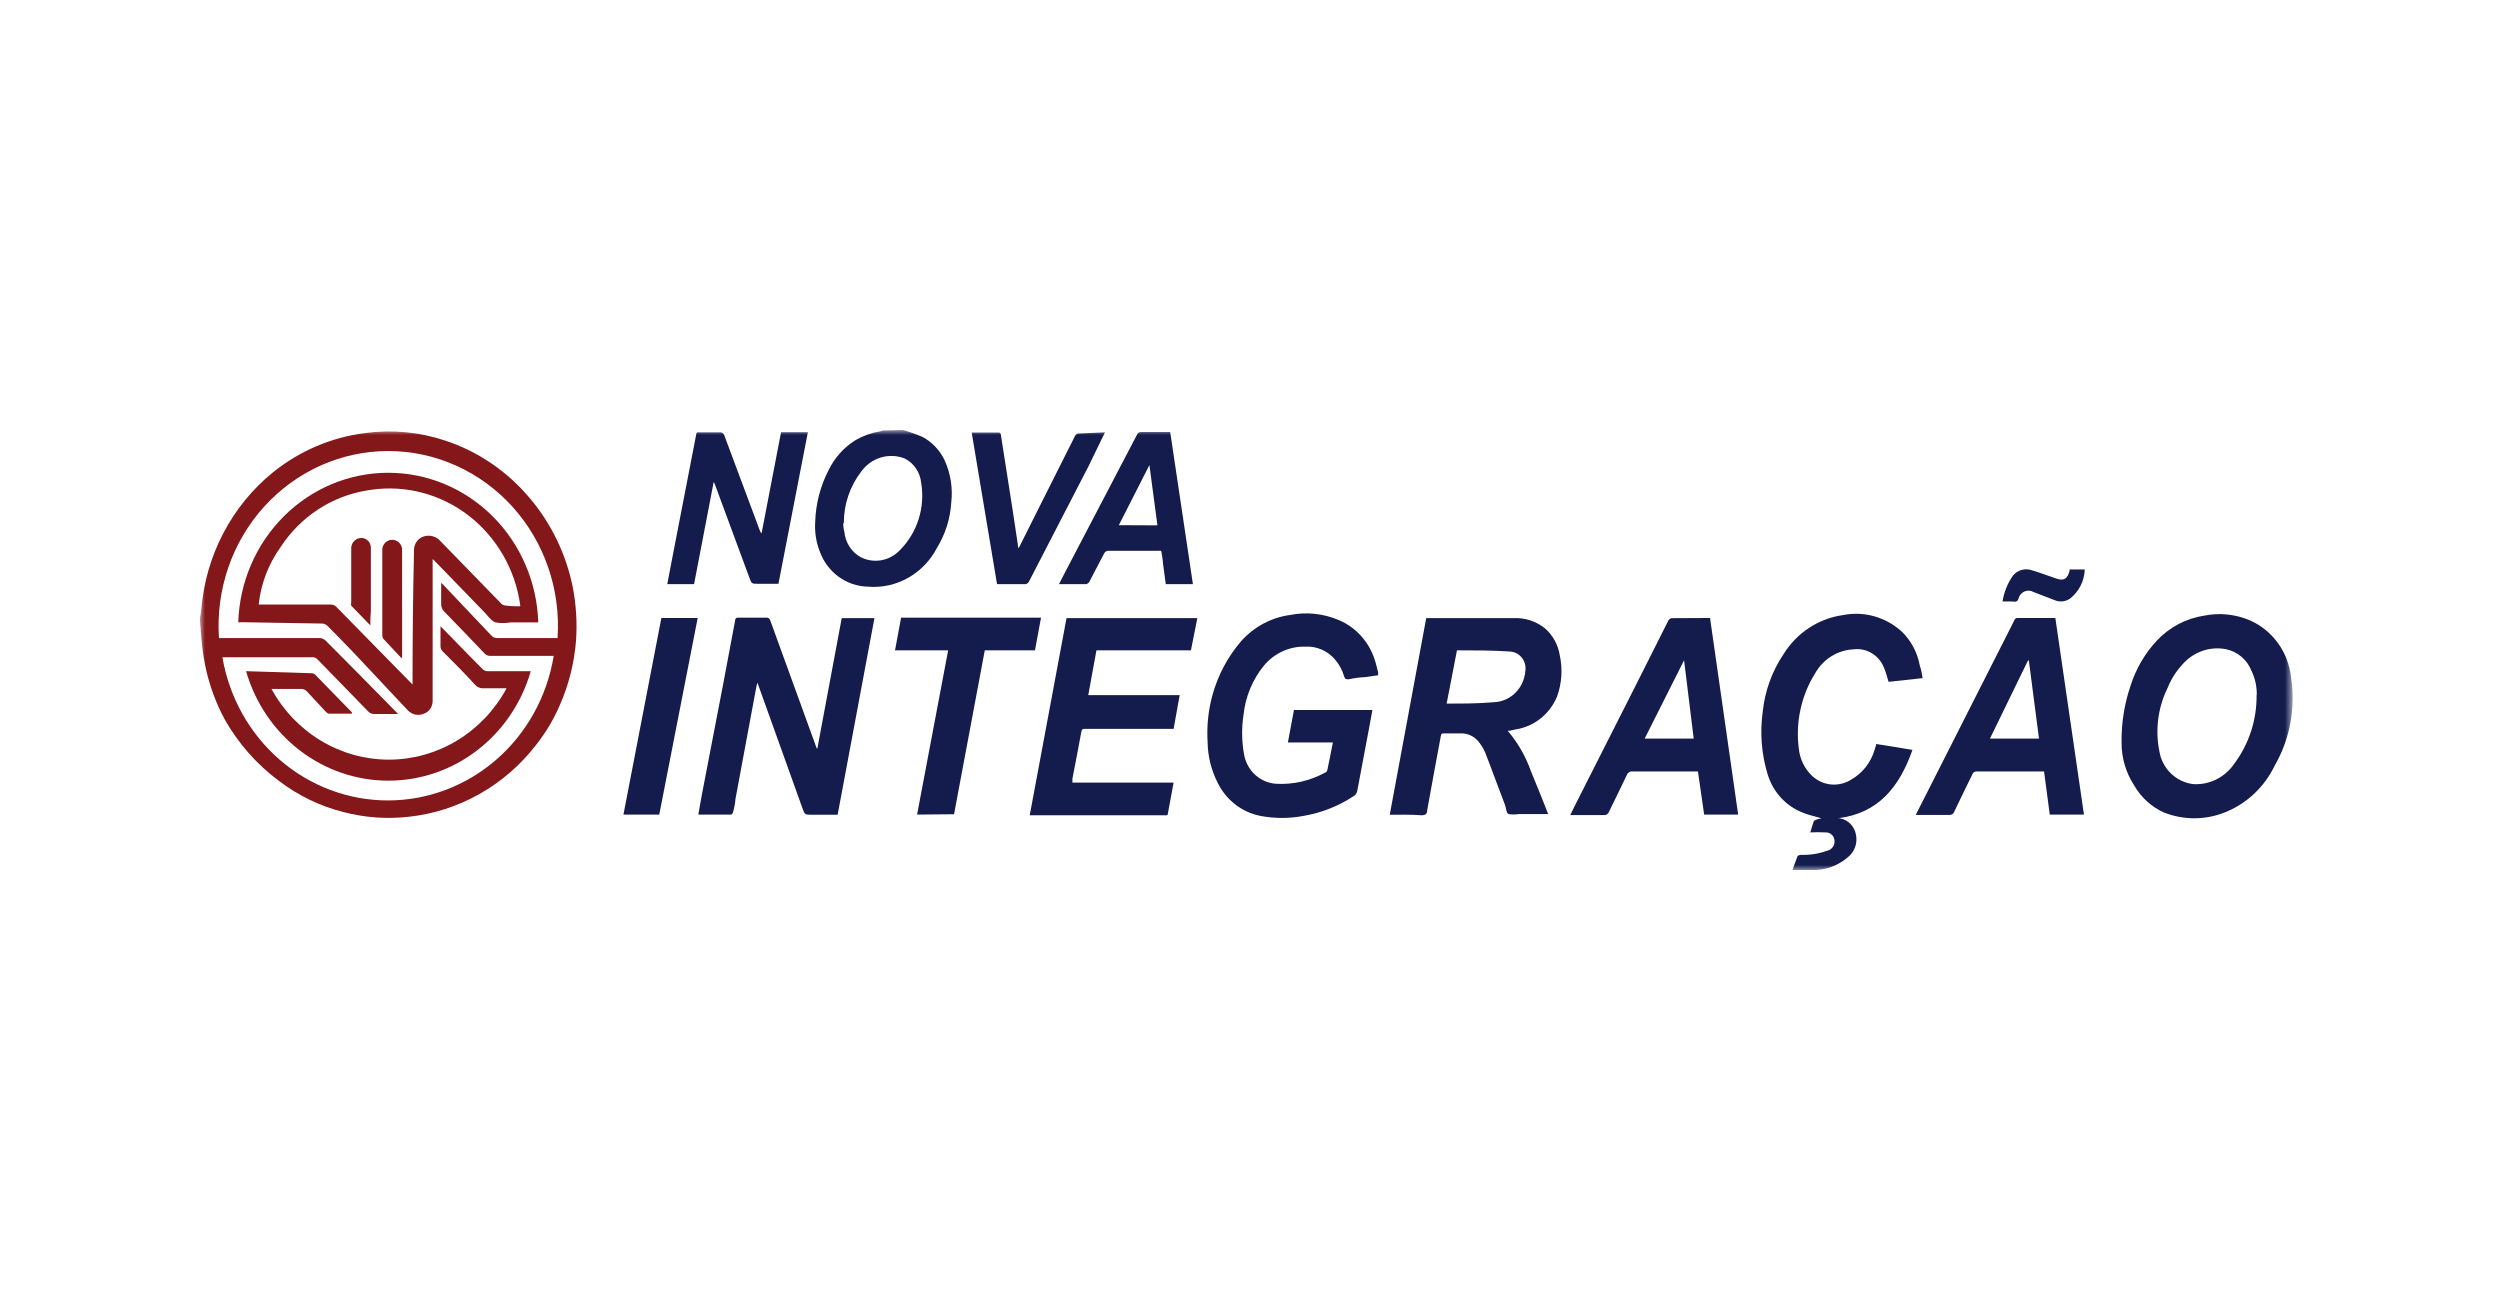 <svg width="250" height="130" viewBox="0 0 250 130" fill="none" xmlns="http://www.w3.org/2000/svg">
<mask id="mask0_2690_203" style="mask-type:luminance" maskUnits="userSpaceOnUse" x="20" y="43" width="210" height="44">
<path d="M229.268 43H20V87H229.268V43Z" fill="white"/>
</mask>
<g mask="url(#mask0_2690_203)">
<path d="M20 61.934C20 61.597 20.114 61.277 20.131 60.942C20.348 58.281 21.092 55.694 22.319 53.342C23.545 50.989 25.226 48.92 27.259 47.264C29.935 45.098 33.135 43.728 36.513 43.305C39.205 42.94 41.942 43.198 44.524 44.061C47.826 45.148 50.77 47.16 53.026 49.873C55.151 52.399 56.615 55.443 57.277 58.716C57.618 60.479 57.728 62.281 57.603 64.073C57.425 66.31 56.872 68.499 55.969 70.541C55.357 71.957 54.565 73.283 53.614 74.484C52.062 76.494 50.136 78.166 47.949 79.401C45.762 80.636 43.358 81.409 40.878 81.676C38.688 81.924 36.473 81.764 34.338 81.205C32.011 80.618 29.821 79.559 27.896 78.089C25.678 76.448 23.822 74.34 22.452 71.906C21.409 69.963 20.701 67.848 20.36 65.656C20.212 64.797 20.163 63.972 20.067 63.062C20.074 63.001 20.074 62.938 20.067 62.877C20.023 62.565 20 62.25 20 61.934ZM55.364 65.59H49.053C48.936 65.596 48.82 65.575 48.712 65.529C48.604 65.482 48.508 65.411 48.432 65.32C47.107 63.94 45.8 62.558 44.459 61.193C44.343 61.089 44.251 60.959 44.191 60.813C44.132 60.667 44.106 60.509 44.116 60.351V58.279L44.328 58.481L49.118 63.535C49.195 63.625 49.291 63.697 49.399 63.743C49.506 63.79 49.623 63.811 49.739 63.804H55.756C55.918 61.411 55.6 59.01 54.823 56.749C54.045 54.488 52.825 52.416 51.237 50.662C49.649 48.908 47.728 47.51 45.593 46.553C43.458 45.597 41.155 45.103 38.827 45.103C36.499 45.103 34.196 45.597 32.061 46.553C29.926 47.51 28.005 48.908 26.416 50.662C24.829 52.416 23.608 54.488 22.83 56.749C22.053 59.01 21.735 61.411 21.897 63.804H31.935C32.15 63.803 32.359 63.881 32.524 64.023C34.497 65.999 36.464 67.987 38.425 69.987L39.815 71.401H37.43C37.309 71.405 37.19 71.381 37.08 71.332C36.97 71.282 36.871 71.208 36.792 71.115L31.755 65.943C31.647 65.824 31.503 65.747 31.346 65.724H22.24C22.926 69.744 24.968 73.386 28.006 76.006C31.043 78.626 34.882 80.056 38.843 80.044C42.805 80.032 46.635 78.578 49.657 75.94C52.68 73.301 54.701 69.648 55.364 65.623V65.59Z" fill="#83171A"/>
<path d="M90.303 43C90.976 43.192 91.637 43.428 92.281 43.707C93.234 44.229 94.001 45.049 94.472 46.049C95.064 47.363 95.29 48.821 95.126 50.26C95.026 51.864 94.536 53.417 93.702 54.776C93.043 56.049 92.037 57.095 90.808 57.787C89.58 58.478 88.181 58.784 86.786 58.667C85.737 58.645 84.719 58.299 83.863 57.674C83.007 57.05 82.352 56.175 81.983 55.164C81.607 54.207 81.449 53.174 81.522 52.145C81.583 50.35 82.041 48.593 82.862 47.007C83.473 45.754 84.421 44.707 85.592 43.992C86.349 43.561 87.174 43.27 88.028 43.133L88.29 43.047L90.303 43ZM84.335 52.299C84.319 52.589 84.353 52.879 84.434 53.158C84.479 53.691 84.653 54.203 84.938 54.65C85.223 55.097 85.612 55.464 86.069 55.718C86.707 56.041 87.429 56.148 88.131 56.025C88.832 55.901 89.478 55.552 89.976 55.028C90.839 54.17 91.485 53.108 91.859 51.933C92.232 50.759 92.321 49.508 92.118 48.29C92.068 47.772 91.89 47.275 91.601 46.847C91.312 46.42 90.921 46.076 90.466 45.848C89.706 45.549 88.871 45.514 88.09 45.747C87.308 45.981 86.621 46.471 86.134 47.143C84.997 48.605 84.379 50.424 84.385 52.298L84.335 52.299Z" fill="#141B4D"/>
<path d="M138.975 81.475L142.622 61.816H151.336C152.479 61.752 153.606 62.117 154.508 62.844C155.293 63.534 155.815 64.489 155.979 65.539C156.277 66.914 156.18 68.349 155.701 69.668C155.341 70.526 154.776 71.276 154.058 71.847C153.34 72.419 152.494 72.793 151.598 72.936L150.976 73.071H150.764C151.767 74.242 152.548 75.596 153.07 77.063C153.658 78.478 154.23 79.909 154.819 81.409H151.859C151.529 81.46 151.193 81.46 150.862 81.409C150.618 81.308 150.618 80.803 150.503 80.5C149.849 78.815 149.195 76.979 148.508 75.227C148.342 74.852 148.127 74.5 147.87 74.183C147.652 73.904 147.37 73.683 147.053 73.537C146.735 73.39 146.387 73.323 146.04 73.34H144.405C144.193 73.34 144.127 73.34 144.078 73.627C143.621 76.085 143.162 78.546 142.72 81.022C142.72 81.392 142.541 81.527 142.148 81.527C141.101 81.441 140.069 81.475 138.975 81.475ZM145.695 65.034L144.665 70.358H144.845C146.349 70.358 147.853 70.358 149.357 70.223C150.164 70.201 150.934 69.872 151.519 69.3C152.105 68.728 152.465 67.953 152.529 67.124C152.566 66.906 152.561 66.683 152.514 66.467C152.467 66.251 152.379 66.047 152.255 65.866C152.132 65.685 151.975 65.531 151.794 65.412C151.613 65.294 151.41 65.214 151.198 65.176C151.136 65.164 151.073 65.157 151.008 65.153C149.243 65.034 147.526 65.034 145.695 65.034Z" fill="#141B4D"/>
<path d="M81.736 74.854L84.172 61.816H87.442L83.764 81.474H81.18C80.477 81.474 80.477 81.474 80.232 80.784L75.834 68.521L75.72 68.268C75.636 68.706 75.556 69.077 75.491 69.447L73.545 79.908C73.511 80.354 73.429 80.795 73.3 81.222C73.3 81.308 73.169 81.458 73.103 81.458H69.833C69.948 80.818 70.046 80.211 70.161 79.603L72.319 68.401C72.711 66.279 73.12 64.173 73.512 62.051C73.512 61.832 73.627 61.764 73.823 61.764H76.651C76.88 61.764 76.944 61.866 77.028 62.051L81.573 74.567L81.672 74.837L81.736 74.854Z" fill="#141B4D"/>
<path d="M133.286 74.249H128.789L129.395 70.997H137.243L136.866 73.036C136.489 75.04 136.113 77.028 135.736 79.033C135.721 79.15 135.681 79.262 135.619 79.361C135.557 79.46 135.474 79.544 135.377 79.606C133.846 80.613 132.132 81.289 130.34 81.593C128.925 81.86 127.473 81.86 126.057 81.593C125.133 81.416 124.262 81.019 123.513 80.434C122.764 79.849 122.156 79.093 121.741 78.224C121.117 76.983 120.781 75.611 120.76 74.213C120.662 72.624 120.828 71.029 121.249 69.497C121.8 67.507 122.778 65.67 124.11 64.123C125.395 62.68 127.131 61.75 129.016 61.496C130.63 61.177 132.3 61.347 133.823 61.984C134.718 62.351 135.519 62.924 136.165 63.66C136.813 64.396 137.286 65.275 137.551 66.229C137.649 66.566 137.73 66.903 137.812 67.24V67.526L136.521 67.712C135.97 67.732 135.423 67.805 134.885 67.93C134.607 67.93 134.493 67.93 134.411 67.629C134.229 67.005 133.917 66.43 133.495 65.944C133.128 65.514 132.671 65.176 132.158 64.954C131.646 64.732 131.091 64.633 130.537 64.664C129.754 64.643 128.977 64.801 128.263 65.128C127.547 65.454 126.91 65.94 126.4 66.55C125.262 67.939 124.55 69.646 124.356 71.452C124.142 72.833 124.169 74.243 124.44 75.613C124.607 76.362 125.004 77.036 125.573 77.533C126.142 78.031 126.851 78.326 127.595 78.376C129.298 78.476 130.995 78.091 132.501 77.264C132.598 77.264 132.713 77.112 132.729 77.028C132.927 76.135 133.105 75.141 133.286 74.249Z" fill="#141B4D"/>
<path d="M212.156 74.284C212.128 72.341 212.432 70.407 213.055 68.573C213.586 66.898 214.475 65.367 215.654 64.092C216.928 62.725 218.607 61.835 220.427 61.562C221.972 61.252 223.571 61.422 225.022 62.051C226.13 62.543 227.092 63.33 227.81 64.329C228.528 65.329 228.976 66.507 229.108 67.743C229.576 70.787 228.999 73.903 227.474 76.553C226.483 78.621 224.799 80.249 222.733 81.135C220.718 82.017 218.45 82.059 216.405 81.253C215.143 80.692 214.089 79.73 213.397 78.507C212.586 77.258 212.153 75.787 212.156 74.284ZM225.677 69.483C225.69 68.654 225.511 67.834 225.154 67.091C224.936 66.537 224.586 66.048 224.139 65.669C223.69 65.289 223.157 65.031 222.587 64.918C221.795 64.766 220.979 64.827 220.217 65.096C219.455 65.364 218.774 65.831 218.238 66.451C217.613 67.126 217.114 67.914 216.767 68.776C215.712 70.909 215.461 73.37 216.064 75.683C216.299 76.412 216.733 77.056 217.311 77.54C217.891 78.023 218.592 78.326 219.334 78.412C220.13 78.46 220.927 78.296 221.644 77.936C222.363 77.577 222.98 77.033 223.436 76.357C224.907 74.39 225.69 71.968 225.659 69.484L225.677 69.483Z" fill="#141B4D"/>
<path d="M106.652 61.816H119.732L119.094 65.034H109.644L108.826 69.515H117.968L117.362 72.884H108.566C108.304 72.884 108.173 72.884 108.123 73.238C107.845 74.787 107.535 76.321 107.241 77.87V78.258H117.361C117.165 79.302 116.97 80.33 116.789 81.341C116.789 81.594 116.593 81.526 116.446 81.526H102.973L106.652 61.816Z" fill="#141B4D"/>
<path d="M192.26 67.813L188.859 68.184C188.712 67.712 188.597 67.24 188.417 66.819C188.186 66.201 187.761 65.681 187.211 65.339C186.66 64.997 186.014 64.854 185.377 64.933C184.59 64.964 183.824 65.2 183.149 65.618C182.475 66.037 181.914 66.624 181.518 67.325C180.118 69.559 179.539 72.235 179.883 74.871C179.988 75.92 180.465 76.891 181.222 77.6C181.749 78.086 182.415 78.384 183.119 78.448C183.824 78.511 184.529 78.338 185.13 77.954C186.247 77.319 187.079 76.262 187.451 75.006L187.615 74.484V74.397L191.245 74.987C189.953 78.676 187.844 81.338 183.789 81.826H183.97C184.379 81.895 184.756 82.094 185.05 82.397C185.343 82.699 185.538 83.089 185.604 83.51C185.683 83.924 185.645 84.353 185.498 84.746C185.35 85.139 185.098 85.482 184.77 85.734C183.883 86.493 182.782 86.936 181.631 86.997H179.246C179.425 86.509 179.588 86.037 179.768 85.583C179.868 85.524 179.981 85.49 180.096 85.482C180.979 85.519 181.861 85.382 182.695 85.077C182.927 85.036 183.134 84.905 183.274 84.71C183.415 84.516 183.477 84.273 183.448 84.033C183.428 83.812 183.327 83.608 183.166 83.461C183.005 83.315 182.797 83.236 182.582 83.241C182.065 83.214 181.547 83.214 181.028 83.241C181.143 82.853 181.258 82.465 181.388 82.096C181.48 82.034 181.579 81.984 181.681 81.944L182.139 81.826C181.501 81.641 180.88 81.506 180.291 81.27C179.455 80.949 178.702 80.434 178.089 79.766C177.477 79.097 177.022 78.292 176.759 77.413C176.15 75.404 175.982 73.281 176.27 71.197C176.481 69.114 177.201 67.121 178.362 65.402C179.017 64.351 179.885 63.459 180.907 62.788C181.929 62.116 183.08 61.68 184.281 61.511C185.329 61.299 186.41 61.341 187.44 61.633C188.471 61.925 189.42 62.46 190.216 63.195C191.131 64.101 191.748 65.279 191.981 66.564C192.113 66.97 192.206 67.388 192.26 67.813Z" fill="#141B4D"/>
<path d="M205.534 61.799L208.395 81.458H204.977L204.405 77.145H197.67C197.58 77.136 197.49 77.157 197.413 77.206C197.336 77.254 197.277 77.328 197.245 77.415C196.64 78.662 196.019 79.908 195.43 81.155C195.397 81.263 195.328 81.355 195.235 81.417C195.143 81.478 195.032 81.505 194.924 81.492H191.571L192.667 79.336L200.596 63.686C200.874 63.13 201.152 62.591 201.446 62.002C201.446 61.916 201.611 61.8 201.692 61.8L205.534 61.799ZM198.994 73.86H203.9L202.884 66.044H202.801L198.994 73.86Z" fill="#141B4D"/>
<path d="M171.004 61.799L173.816 81.458H170.416L169.794 77.145H163.288C163.156 77.126 163.023 77.154 162.909 77.225C162.796 77.296 162.71 77.405 162.666 77.534C162.094 78.746 161.489 79.96 160.9 81.172C160.867 81.28 160.798 81.373 160.706 81.434C160.613 81.496 160.503 81.522 160.393 81.509H157.026L157.417 80.701L163.532 68.622L166.802 62.12C166.834 62.024 166.898 61.943 166.98 61.888C167.064 61.833 167.162 61.809 167.26 61.818L171.004 61.799ZM164.466 73.86H169.37L168.408 66.027L164.466 73.86Z" fill="#141B4D"/>
<path d="M69.408 58.413H66.727L67.184 56.022C67.98 51.945 68.77 47.868 69.555 43.791C69.686 43.118 69.555 43.236 70.209 43.236H71.942C72.055 43.215 72.17 43.241 72.265 43.307C72.359 43.373 72.425 43.474 72.449 43.589C73.626 46.756 74.809 49.923 75.997 53.09C76.023 53.186 76.081 53.269 76.16 53.326L78.106 43.219H80.787L77.844 58.38H75.817C75.163 58.38 75.163 58.38 74.934 57.756L71.484 48.424L71.37 48.188L69.408 58.413Z" fill="#141B4D"/>
<path d="M91.709 81.458L94.816 65.033H89.504L90.109 61.765H104.102L103.497 65.033H98.478L95.405 81.424L91.709 81.458Z" fill="#141B4D"/>
<path d="M119.291 58.413H116.577L116.299 56.341C116.299 56.004 116.2 55.667 116.168 55.331C116.135 54.994 116.053 55.078 115.875 55.078H110.789C110.716 55.088 110.646 55.114 110.584 55.155C110.522 55.195 110.469 55.25 110.43 55.313C109.922 56.257 109.449 57.217 108.941 58.16C108.908 58.224 108.861 58.279 108.805 58.323C108.748 58.366 108.684 58.397 108.615 58.413H105.901L106.506 57.233L113.7 43.471C113.732 43.383 113.791 43.31 113.867 43.261C113.944 43.213 114.034 43.191 114.125 43.201H117.019L119.291 58.413ZM115.743 52.535L114.941 46.504L111.884 52.518L115.743 52.535Z" fill="#141B4D"/>
<path d="M110.495 43.235L108.861 46.605L102.893 58.162C102.859 58.226 102.813 58.281 102.756 58.325C102.7 58.369 102.635 58.399 102.566 58.415H99.704L97.169 43.253H99.786C99.997 43.253 100.064 43.253 100.096 43.539C100.489 46.049 100.881 48.593 101.273 51.069L101.78 54.438C101.776 54.573 101.805 54.706 101.864 54.826L103.94 50.682L107.504 43.59C107.534 43.532 107.576 43.481 107.627 43.44C107.677 43.4 107.735 43.37 107.797 43.354L110.495 43.235Z" fill="#141B4D"/>
<path d="M66.138 61.799H69.768L65.926 81.458H62.345L66.138 61.799Z" fill="#141B4D"/>
<path d="M200.253 60.148C200.401 59.211 200.76 58.323 201.299 57.554C201.529 57.282 201.832 57.086 202.171 56.993C202.509 56.9 202.866 56.913 203.197 57.032C204.013 57.268 204.831 57.588 205.633 57.857C206.433 58.127 206.727 57.857 206.956 57.099V56.947H208.477C208.456 57.511 208.315 58.062 208.064 58.563C207.812 59.064 207.456 59.502 207.023 59.845C206.803 60.002 206.549 60.1 206.284 60.133C206.019 60.165 205.751 60.13 205.502 60.03L203.36 59.205C203.22 59.121 203.063 59.073 202.902 59.064C202.74 59.055 202.579 59.085 202.43 59.153C202.282 59.22 202.151 59.322 202.048 59.451C201.946 59.58 201.875 59.732 201.839 59.895C201.82 59.986 201.766 60.066 201.689 60.117C201.613 60.167 201.519 60.184 201.43 60.164C201.087 60.131 200.694 60.148 200.253 60.148Z" fill="#141B4D"/>
<path d="M23.825 62.237C23.952 58.225 25.588 54.421 28.387 51.629C31.187 48.837 34.93 47.277 38.826 47.277C42.722 47.277 46.465 48.837 49.265 51.629C52.064 54.421 53.7 58.225 53.827 62.237H51.065C50.556 62.331 50.036 62.331 49.528 62.237C49.087 62.052 48.76 61.547 48.398 61.176L43.493 56.122L43.264 55.903V70.038C43.278 70.335 43.195 70.629 43.029 70.872C42.863 71.116 42.624 71.296 42.349 71.385C42.09 71.489 41.807 71.513 41.535 71.457C41.262 71.4 41.011 71.264 40.812 71.065L35.384 65.287C34.517 64.377 33.634 63.484 32.752 62.591C32.614 62.455 32.435 62.372 32.245 62.355L24.201 62.221L23.825 62.237ZM52.029 60.551C51.538 56.976 49.689 53.749 46.889 51.579C44.089 49.409 40.568 48.474 37.099 48.98C36.963 48.999 36.828 49.021 36.693 49.045C34.953 49.326 33.288 49.974 31.802 50.948C30.317 51.922 29.043 53.202 28.06 54.708C26.848 56.388 26.091 58.37 25.869 60.452H33.079C33.271 60.454 33.457 60.525 33.603 60.654L39.979 67.156L41.255 68.454V68.015C41.255 63.669 41.304 59.318 41.402 54.96C41.409 54.665 41.506 54.38 41.679 54.144C41.851 53.909 42.091 53.735 42.364 53.646C42.675 53.547 43.007 53.545 43.319 53.641C43.631 53.737 43.907 53.927 44.114 54.186L50.099 60.334C50.189 60.438 50.309 60.51 50.442 60.537C50.962 60.613 51.487 60.642 52.012 60.623L52.029 60.551Z" fill="#83171A"/>
<path d="M50.623 68.824H48.383C48.215 68.839 48.047 68.813 47.891 68.749C47.734 68.684 47.595 68.583 47.484 68.454C46.437 67.308 45.342 66.197 44.214 65.084C44.114 64.961 44.056 64.807 44.05 64.646V62.625L45.358 63.956C46.321 64.948 47.287 65.944 48.268 66.921C48.403 67.046 48.577 67.117 48.758 67.123H53.075C52.164 70.284 50.287 73.057 47.722 75.029C45.158 77.002 42.043 78.067 38.843 78.067C35.642 78.067 32.528 77.002 29.963 75.029C27.398 73.057 25.521 70.284 24.61 67.123H24.774L31.199 67.325C31.314 67.332 31.424 67.379 31.51 67.46L35.189 71.233C35.192 71.278 35.192 71.323 35.189 71.368H32.867C32.769 71.368 32.655 71.233 32.556 71.149L30.725 69.178C30.652 69.087 30.559 69.013 30.454 68.964C30.35 68.914 30.235 68.89 30.12 68.892H27.145C28.317 71.037 30.022 72.823 32.085 74.066C34.148 75.309 36.495 75.964 38.885 75.964C41.275 75.964 43.621 75.309 45.684 74.066C47.748 72.823 49.453 71.037 50.625 68.892L50.623 68.824Z" fill="#83171A"/>
<path d="M40.11 65.775L38.344 63.888C38.268 63.787 38.228 63.662 38.23 63.535V54.876C38.261 54.628 38.379 54.4 38.561 54.235C38.743 54.07 38.977 53.979 39.219 53.979C39.462 53.979 39.696 54.07 39.878 54.235C40.06 54.4 40.178 54.628 40.209 54.876V65.792L40.11 65.775Z" fill="#83171A"/>
<path d="M37.036 62.541L35.123 60.57C35.091 60.472 35.091 60.366 35.123 60.268V54.741C35.148 54.476 35.27 54.231 35.465 54.056C35.659 53.88 35.911 53.788 36.17 53.798C36.421 53.806 36.659 53.917 36.831 54.107C37.003 54.296 37.094 54.548 37.086 54.807V54.825V61.125C37.043 61.596 37.026 62.068 37.036 62.541Z" fill="#83171A"/>
</g>
</svg>
